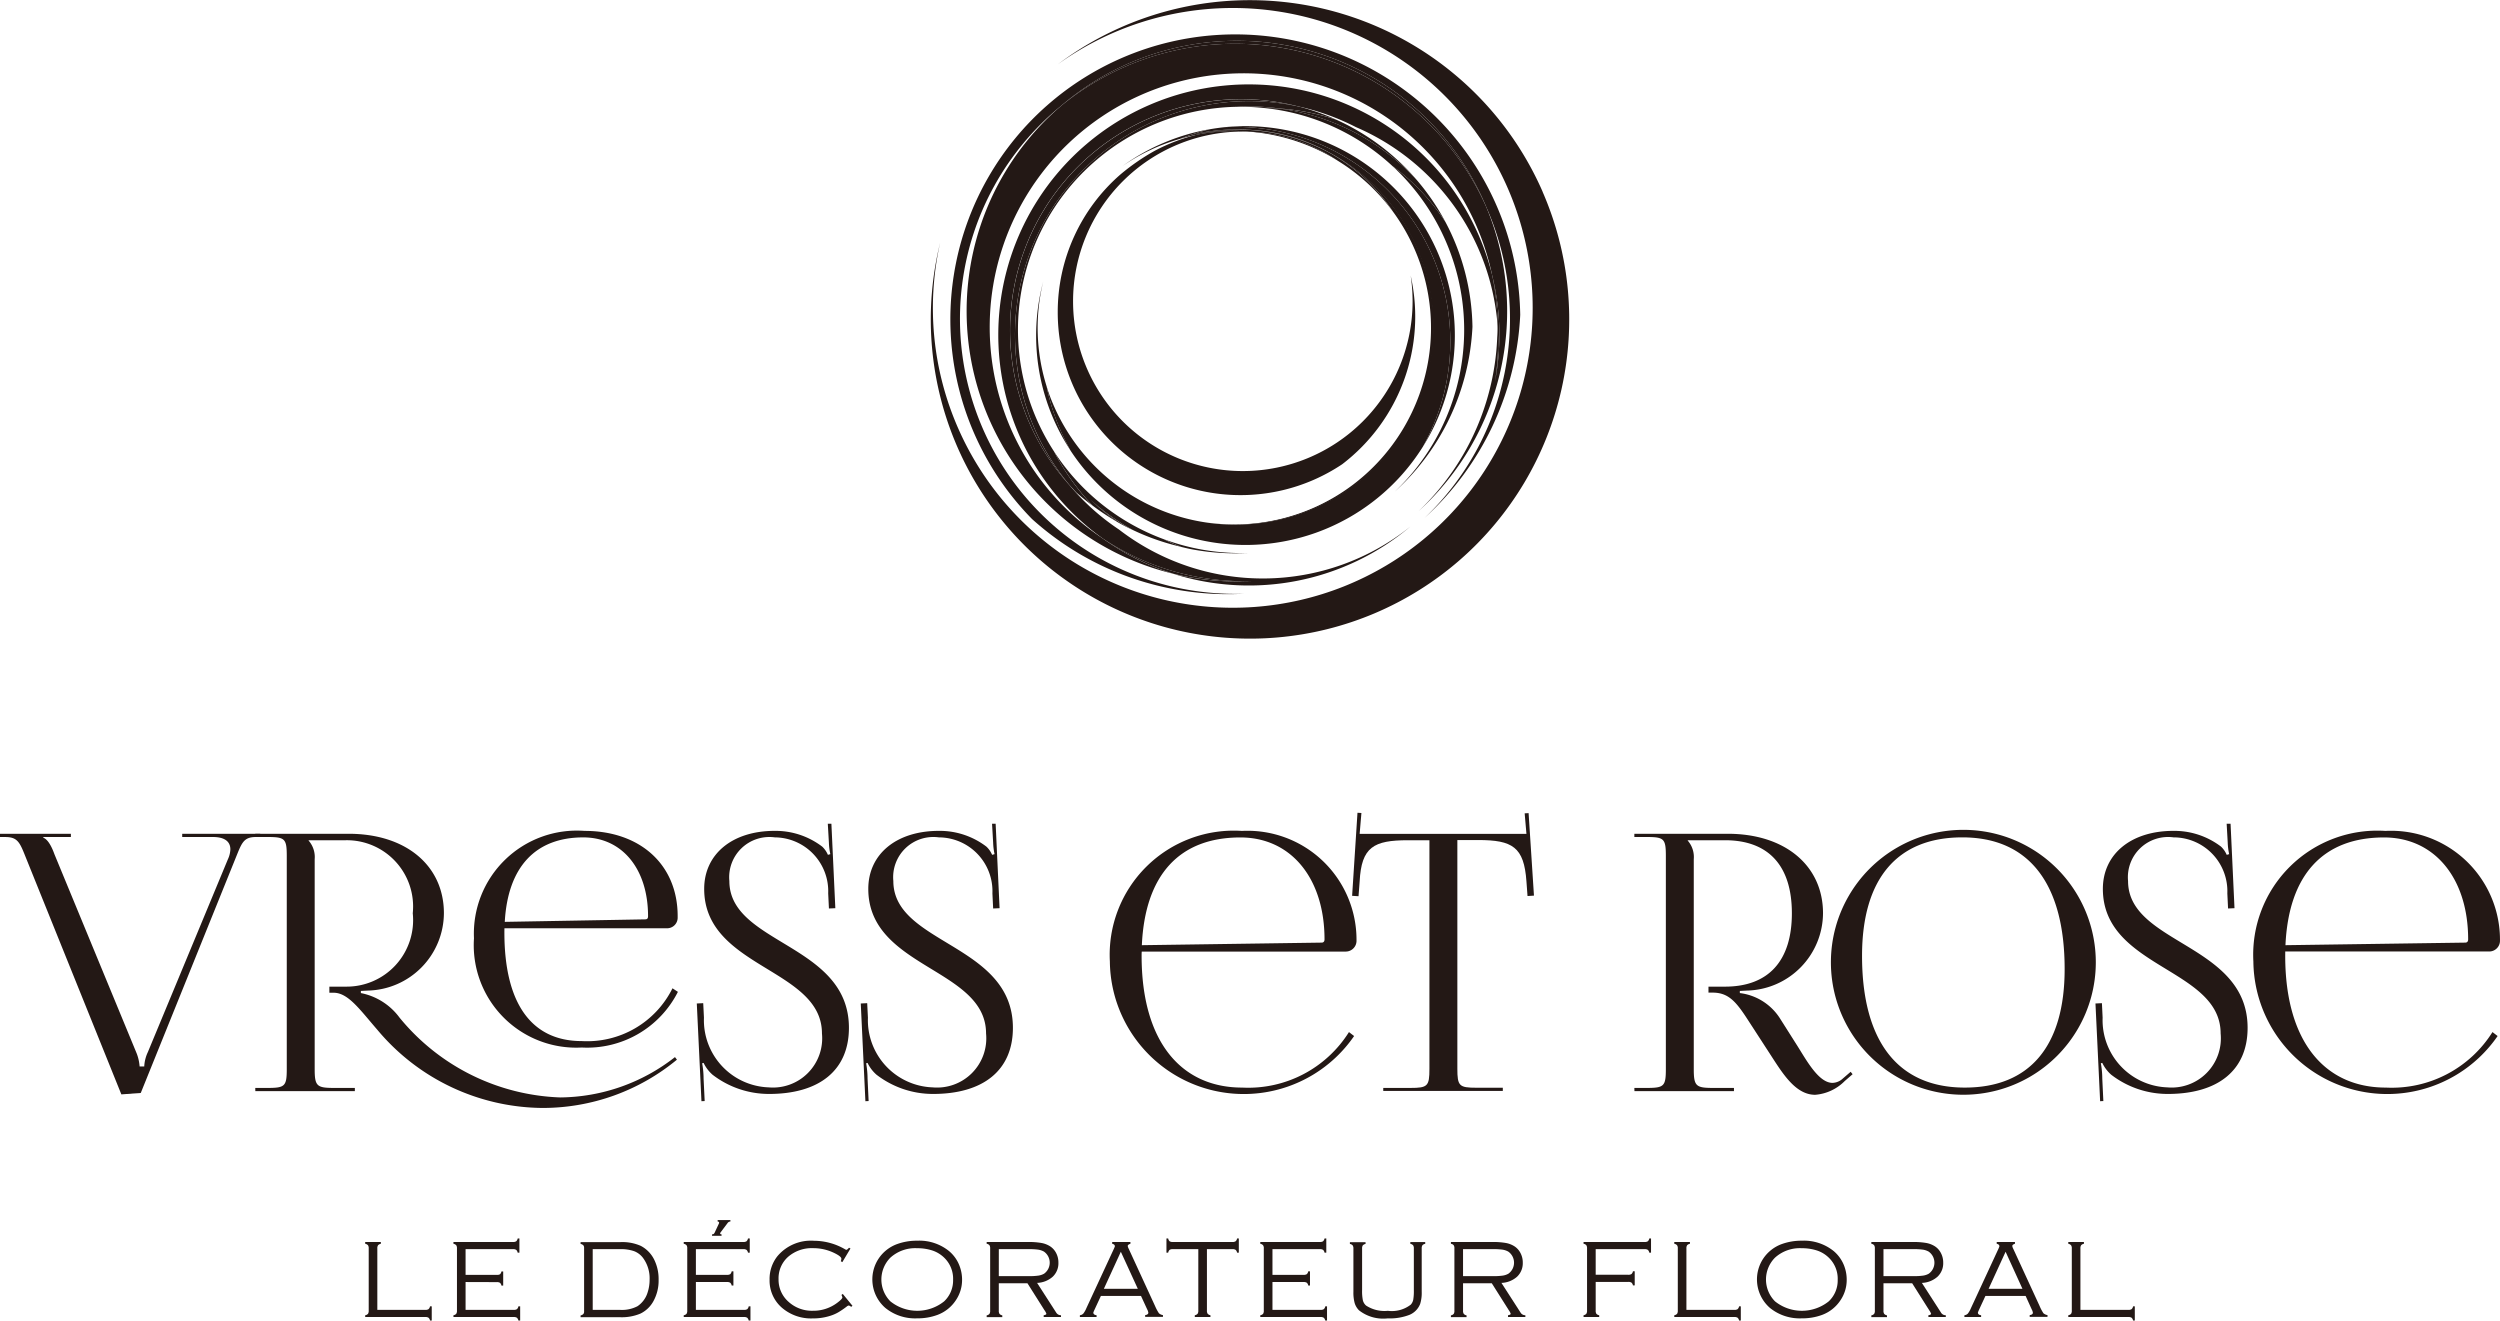 <svg xmlns="http://www.w3.org/2000/svg" width="103.001" height="54.406" viewBox="0 0 103.001 54.406"><defs><style>.a{fill:#231815}</style></defs><path class="a" d="M15.546 53.967h1.975a.227.227 0 0 0 .134-.029.2.2 0 0 0 .061-.116h.072v.584h-.072a.194.194 0 0 0-.061-.115.227.227 0 0 0-.134-.029h-2.475v-.073a.2.2 0 0 0 .117-.061.24.24 0 0 0 .028-.134v-2.556a.229.229 0 0 0-.029-.133.212.212 0 0 0-.116-.061v-.073h.645v.073a.209.209 0 0 0-.115.061.221.221 0 0 0-.03.133z"/><path class="a" d="M19.182 52.82v1.147h1.981a.229.229 0 0 0 .135-.029.2.2 0 0 0 .06-.116h.073v.584h-.073a.205.205 0 0 0-.062-.115.229.229 0 0 0-.135-.029h-2.479v-.073a.2.2 0 0 0 .116-.061.223.223 0 0 0 .029-.134v-2.556a.229.229 0 0 0-.029-.133.212.212 0 0 0-.116-.061v-.073h2.452a.235.235 0 0 0 .134-.029.211.211 0 0 0 .061-.116h.071v.584h-.072a.206.206 0 0 0-.06-.115.232.232 0 0 0-.135-.03h-1.951v1.06h1.28a.241.241 0 0 0 .138-.025.2.2 0 0 0 .059-.116h.073v.584h-.073a.193.193 0 0 0-.059-.115.233.233 0 0 0-.135-.029z"/><path class="a" d="M24.065 54.026v-2.619a.158.158 0 0 0-.031-.1.237.237 0 0 0-.114-.058v-.073h1.631a1.883 1.883 0 0 1 .849.154 1.272 1.272 0 0 1 .565.593 1.8 1.8 0 0 1 .17.8 1.748 1.748 0 0 1-.228.911 1.21 1.21 0 0 1-.522.487 1.98 1.98 0 0 1-.834.149H23.92v-.073a.237.237 0 0 0 .114-.059.154.154 0 0 0 .031-.112zm.355-.059h1.117a1.386 1.386 0 0 0 .729-.151 1.049 1.049 0 0 0 .412-.555 1.672 1.672 0 0 0 .086-.546 1.417 1.417 0 0 0-.274-.892.835.835 0 0 0-.369-.276 1.69 1.69 0 0 0-.584-.082H24.42z"/><path class="a" d="M28.671 52.82v1.147h1.981a.233.233 0 0 0 .135-.029.2.2 0 0 0 .059-.116h.073v.584h-.073a.2.2 0 0 0-.062-.115.227.227 0 0 0-.134-.029h-2.48v-.073a.2.2 0 0 0 .117-.061.232.232 0 0 0 .028-.134v-2.556a.222.222 0 0 0-.029-.133.209.209 0 0 0-.116-.061v-.073h2.452a.235.235 0 0 0 .134-.029.205.205 0 0 0 .061-.116h.073v.584h-.073a.206.206 0 0 0-.06-.115.23.23 0 0 0-.135-.03h-1.951v1.06h1.279a.241.241 0 0 0 .135-.029.2.2 0 0 0 .06-.116h.072v.584h-.072a.2.2 0 0 0-.06-.115.233.233 0 0 0-.135-.029zm1.422-2.554v.061a.145.145 0 0 0-.116.063l-.292.389a.078.078 0 0 0-.014.041c0 .023.016.034.048.034h.009v.061h-.392v-.061a.121.121 0 0 0 .068-.014.189.189 0 0 0 .046-.067l.172-.369.006-.019c0-.037-.02-.054-.061-.058v-.061z"/><path class="a" d="M35.04 51.438l-.335.562-.062-.036a.381.381 0 0 0 .021-.106c0-.062-.1-.14-.29-.233a1.954 1.954 0 0 0-.87-.2 1.485 1.485 0 0 0-1.027.351 1.178 1.178 0 0 0-.4.925 1.207 1.207 0 0 0 .417.939 1.428 1.428 0 0 0 .993.364 1.631 1.631 0 0 0 1.019-.337c.133-.1.2-.172.2-.214a.285.285 0 0 0-.039-.1l.055-.043.4.489-.056.045a.184.184 0 0 0-.1-.056.187.187 0 0 0-.086.047 3.405 3.405 0 0 1-.346.235 1.594 1.594 0 0 1-.3.133 2.288 2.288 0 0 1-.743.116 1.839 1.839 0 0 1-1.27-.435 1.479 1.479 0 0 1-.514-1.161 1.509 1.509 0 0 1 .321-.965 1.8 1.8 0 0 1 1.506-.638 2.57 2.57 0 0 1 1.283.351.143.143 0 0 0 .057.022c.02 0 .055-.028.106-.086z"/><path class="a" d="M37.784 51.117a1.951 1.951 0 0 1 1.317.428 1.469 1.469 0 0 1 .421.581 1.6 1.6 0 0 1 .116.61 1.486 1.486 0 0 1-.251.826 1.555 1.555 0 0 1-.768.614 2.324 2.324 0 0 1-.831.14 1.94 1.94 0 0 1-1.31-.428 1.554 1.554 0 0 1-.288-2.019 1.555 1.555 0 0 1 .77-.612 2.384 2.384 0 0 1 .824-.14zm0 .31a1.524 1.524 0 0 0-1.1.389 1.278 1.278 0 0 0 0 1.8 1.771 1.771 0 0 0 2.215 0 1.183 1.183 0 0 0 .369-.884 1.205 1.205 0 0 0-.369-.917 1.27 1.27 0 0 0-.476-.291 1.992 1.992 0 0 0-.639-.097z"/><path class="a" d="M41.151 52.871V54a.232.232 0 0 0 .029.132.209.209 0 0 0 .115.062v.073h-.644v-.073a.209.209 0 0 0 .115-.061.231.231 0 0 0 .029-.134v-2.561a.235.235 0 0 0-.029-.134.191.191 0 0 0-.115-.06v-.073h1.695a3.057 3.057 0 0 1 .551.038 1 1 0 0 1 .353.13.732.732 0 0 1 .249.26.839.839 0 0 1 .108.425.763.763 0 0 1-.234.577 1.024 1.024 0 0 1-.644.255l.785 1.22a.229.229 0 0 0 .2.113v.073H43v-.073q.111-.018.111-.063a.537.537 0 0 0-.08-.147l-.7-1.108zm0-.294H42.4a2.469 2.469 0 0 0 .386-.022.687.687 0 0 0 .23-.078.558.558 0 0 0-.007-.912.705.705 0 0 0-.237-.079 2.791 2.791 0 0 0-.4-.021h-1.22z"/><path class="a" d="M47.01 53.394h-1.653l-.272.587a1.007 1.007 0 0 0-.039.095c0 .068.045.1.134.113v.073h-.689v-.073a.235.235 0 0 0 .141-.068.95.95 0 0 0 .128-.226l1.132-2.443c.027-.059.041-.1.041-.1 0-.06-.037-.09-.111-.109v-.073h.752v.073c-.074.024-.111.056-.111.094a.4.4 0 0 0 .041.114l1.084 2.355a1.932 1.932 0 0 0 .159.3.326.326 0 0 0 .167.077v.073h-.733v-.073c.088-.012.131-.045.131-.1a.429.429 0 0 0-.049-.14zm-.131-.294l-.7-1.527-.7 1.527z"/><path class="a" d="M49.726 51.465v2.529a.225.225 0 0 0 .03.133.205.205 0 0 0 .115.062v.073h-.645v-.073a.212.212 0 0 0 .116-.061.231.231 0 0 0 .029-.134v-2.529h-1.046a.241.241 0 0 0-.135.029.2.2 0 0 0-.06.116h-.072v-.584h.072a.2.2 0 0 0 .06.116.241.241 0 0 0 .135.029h2.448a.235.235 0 0 0 .134-.029.188.188 0 0 0 .06-.116h.073v.584h-.073a.188.188 0 0 0-.06-.116.235.235 0 0 0-.134-.029z"/><path class="a" d="M52.426 52.82v1.147h1.981a.227.227 0 0 0 .134-.029.191.191 0 0 0 .06-.116h.073v.584H54.6a.2.2 0 0 0-.062-.115.229.229 0 0 0-.134-.029h-2.48v-.073a.2.2 0 0 0 .117-.061.232.232 0 0 0 .028-.134v-2.556a.214.214 0 0 0-.03-.133.2.2 0 0 0-.115-.061v-.073h2.452a.235.235 0 0 0 .134-.029.211.211 0 0 0 .061-.116h.073v.584h-.073a.206.206 0 0 0-.06-.115.23.23 0 0 0-.135-.03h-1.95v1.06h1.279a.241.241 0 0 0 .135-.029.2.2 0 0 0 .059-.116h.073v.584H53.9a.193.193 0 0 0-.059-.115.233.233 0 0 0-.135-.029z"/><path class="a" d="M56.119 51.438v1.71a1.951 1.951 0 0 0 .032.426.426.426 0 0 0 .131.215 1.387 1.387 0 0 0 .9.217 1.267 1.267 0 0 0 .944-.256.43.43 0 0 0 .1-.2 2.15 2.15 0 0 0 .025-.4v-1.71a.232.232 0 0 0-.029-.132.206.206 0 0 0-.116-.062v-.073h.614v.073a.194.194 0 0 0-.116.06.235.235 0 0 0-.029.134v1.78a1.526 1.526 0 0 1-.063.5.8.8 0 0 1-.443.453 2.257 2.257 0 0 1-.9.145 1.613 1.613 0 0 1-1.178-.333.719.719 0 0 1-.179-.3 1.659 1.659 0 0 1-.051-.46v-1.78a.234.234 0 0 0-.03-.134.191.191 0 0 0-.115-.06v-.073h.645v.073a.2.2 0 0 0-.116.062.232.232 0 0 0-.026.125z"/><path class="a" d="M60.278 52.871V54a.223.223 0 0 0 .03.132.205.205 0 0 0 .115.062v.073h-.645v-.073a.205.205 0 0 0 .115-.061.223.223 0 0 0 .029-.134v-2.561a.227.227 0 0 0-.029-.134.188.188 0 0 0-.115-.06v-.073h1.7a3.072 3.072 0 0 1 .551.038.99.99 0 0 1 .352.13.723.723 0 0 1 .249.26.83.83 0 0 1 .109.425.764.764 0 0 1-.235.577 1.024 1.024 0 0 1-.644.255l.786 1.22a.227.227 0 0 0 .2.113v.073h-.716v-.073q.111-.018.111-.063a.551.551 0 0 0-.079-.147l-.7-1.108zm0-.294h1.252a2.469 2.469 0 0 0 .386-.022.672.672 0 0 0 .23-.078.558.558 0 0 0-.007-.912.707.707 0 0 0-.236-.079 2.807 2.807 0 0 0-.405-.021h-1.22z"/><path class="a" d="M65.743 51.465v1.056h1.34a.23.23 0 0 0 .135-.03.2.2 0 0 0 .06-.115h.073v.583h-.073a.206.206 0 0 0-.06-.115.239.239 0 0 0-.135-.029h-1.34v1.179a.232.232 0 0 0 .028.134.2.2 0 0 0 .117.061v.073h-.645v-.073a.209.209 0 0 0 .115-.061.231.231 0 0 0 .029-.134v-2.556a.235.235 0 0 0-.029-.134.191.191 0 0 0-.115-.06v-.073h2.513a.235.235 0 0 0 .134-.029.188.188 0 0 0 .06-.116h.073v.584h-.073a.188.188 0 0 0-.06-.116.235.235 0 0 0-.134-.029z"/><path class="a" d="M69.481 53.967h1.974a.231.231 0 0 0 .135-.029.2.2 0 0 0 .06-.116h.072v.584h-.072a.2.2 0 0 0-.06-.115.231.231 0 0 0-.135-.029h-2.474v-.073a.212.212 0 0 0 .117-.061.24.24 0 0 0 .028-.134v-2.556a.221.221 0 0 0-.03-.133.209.209 0 0 0-.115-.061v-.073h.645v.073a.209.209 0 0 0-.116.061.229.229 0 0 0-.029.133z"/><path class="a" d="M74.231 51.117a1.955 1.955 0 0 1 1.318.428 1.489 1.489 0 0 1 .421.581 1.6 1.6 0 0 1 .115.61 1.486 1.486 0 0 1-.251.826 1.552 1.552 0 0 1-.767.614 2.328 2.328 0 0 1-.831.14 1.946 1.946 0 0 1-1.312-.428 1.555 1.555 0 0 1-.287-2.019 1.559 1.559 0 0 1 .77-.612 2.384 2.384 0 0 1 .824-.14zm0 .31a1.523 1.523 0 0 0-1.1.389 1.276 1.276 0 0 0 0 1.8 1.77 1.77 0 0 0 2.214 0 1.183 1.183 0 0 0 .369-.884 1.205 1.205 0 0 0-.369-.917 1.262 1.262 0 0 0-.476-.291 1.992 1.992 0 0 0-.638-.097z"/><path class="a" d="M77.6 52.871V54a.223.223 0 0 0 .03.132.205.205 0 0 0 .115.062v.073H77.1v-.073a.205.205 0 0 0 .115-.061.222.222 0 0 0 .03-.134v-2.561a.226.226 0 0 0-.03-.134.188.188 0 0 0-.115-.06v-.073h1.7a3.08 3.08 0 0 1 .551.038.99.99 0 0 1 .352.13.715.715 0 0 1 .249.26.84.84 0 0 1 .109.425.76.76 0 0 1-.235.577 1.024 1.024 0 0 1-.644.255l.786 1.22a.225.225 0 0 0 .2.113v.073h-.718v-.073q.111-.018.111-.063a.587.587 0 0 0-.079-.147l-.7-1.108zm0-.294h1.25a2.461 2.461 0 0 0 .386-.022.672.672 0 0 0 .23-.078.558.558 0 0 0-.007-.912.7.7 0 0 0-.236-.079 2.8 2.8 0 0 0-.4-.021H77.6z"/><path class="a" d="M83.457 53.394H81.8l-.272.587c-.025.056-.038.095-.038.095 0 .068.044.1.133.113v.073h-.689v-.073a.241.241 0 0 0 .142-.068.987.987 0 0 0 .128-.226l1.132-2.443a1.029 1.029 0 0 0 .04-.1c0-.06-.037-.09-.111-.109v-.073h.752v.073c-.074.024-.11.056-.11.094a.385.385 0 0 0 .04.114l1.085 2.355a1.876 1.876 0 0 0 .158.3.331.331 0 0 0 .168.077v.073h-.734v-.073c.088-.012.132-.045.132-.1a.44.44 0 0 0-.05-.14zm-.131-.294l-.695-1.527-.7 1.527z"/><path class="a" d="M85.714 53.967h1.974a.231.231 0 0 0 .135-.029.2.2 0 0 0 .06-.116h.072v.584h-.072a.2.2 0 0 0-.06-.115.231.231 0 0 0-.135-.029h-2.474v-.073a.212.212 0 0 0 .117-.061.24.24 0 0 0 .028-.134v-2.556a.221.221 0 0 0-.03-.133.209.209 0 0 0-.115-.061v-.073h.645v.073a.209.209 0 0 0-.116.061.229.229 0 0 0-.029.133z"/><path class="a" d="M28.973 41.331l.03.6a2.769 2.769 0 0 0 2.662 2.869 2.029 2.029 0 0 0 2.2-2.22c0-2.694-4.852-2.687-4.852-5.958 0-1.434 1.162-2.39 2.9-2.39a3.171 3.171 0 0 1 1.962.649 1.019 1.019 0 0 1 .235.339l.1-.029a2.651 2.651 0 0 1-.059-.472l-.045-.781h.148l.162 3.48-.264.012-.03-.619a2.219 2.219 0 0 0-2.199-2.311 1.657 1.657 0 0 0-1.873 1.8c0 2.61 4.926 2.578 4.926 6.047 0 1.771-1.247 2.724-3.288 2.724a3.811 3.811 0 0 1-2.331-.792 1.535 1.535 0 0 1-.369-.487l-.059.015a3.6 3.6 0 0 1 .059.634l.045.923-.133.006-.192-4.026z"/><path class="a" d="M35.729 41.331l.03.6A2.769 2.769 0 0 0 38.42 44.8a2.029 2.029 0 0 0 2.206-2.22c0-2.694-4.852-2.687-4.852-5.958 0-1.434 1.162-2.39 2.905-2.39a3.167 3.167 0 0 1 1.961.649 1.009 1.009 0 0 1 .236.339l.1-.029a2.67 2.67 0 0 1-.058-.472l-.045-.781h.148l.162 3.48-.265.012-.03-.619a2.218 2.218 0 0 0-2.209-2.311 1.656 1.656 0 0 0-1.873 1.8c0 2.61 4.926 2.578 4.926 6.047 0 1.771-1.247 2.724-3.289 2.724a3.81 3.81 0 0 1-2.33-.792 1.507 1.507 0 0 1-.369-.487l-.059.015a3.6 3.6 0 0 1 .059.634l.044.923-.133.006-.191-4.026z"/><path class="a" d="M2.92 34.352v.133H1.785v.03c.206.073.368.427.457.678l3.392 8.215a1.872 1.872 0 0 1 .118.531h.191a1.558 1.558 0 0 1 .148-.59l3.3-7.95a1.05 1.05 0 0 0 .1-.408c0-.3-.212-.506-.717-.506H7.507v-.133h3.215v.133h-.177c-.531 0-.59.266-.856.914L5.8 45.03l-.8.059L1.092 35.4c-.266-.663-.34-.914-.871-.914H0v-.133z"/><path class="a" d="M10.517 44.823h.516c.708 0 .782-.073.782-.781v-8.775c0-.708-.074-.782-.782-.782h-.516v-.133h3.849c2.36 0 3.923 1.313 3.923 3.275a3.207 3.207 0 0 1-3.127 3.185l-.294.015v.088a2.6 2.6 0 0 1 1.592 1.01 8.957 8.957 0 0 0 6.623 3.29 7.768 7.768 0 0 0 4.726-1.662l.081.106a8.677 8.677 0 0 1-5.535 1.989 8.952 8.952 0 0 1-6.809-3.221c-.717-.825-1.2-1.526-1.8-1.526h-.176v-.251h.678a2.74 2.74 0 0 0 2.758-3.023 2.731 2.731 0 0 0-2.758-3.009h-1.534v.014a1.028 1.028 0 0 1 .251.767v8.643c0 .708.088.781.8.781h.855v.133h-4.1zm10.264-6.4c0 2.906 1.106 4.47 3.186 4.47a3.925 3.925 0 0 0 3.74-2.175l.223.147a4.19 4.19 0 0 1-3.963 2.293 4.222 4.222 0 0 1-4.439-4.5 4.244 4.244 0 0 1 4.557-4.425c2.3 0 3.835 1.4 3.835 3.511v.073a.435.435 0 0 1-.457.428h-6.68a9.99 9.99 0 0 0-.002.177zm5.8-.545c.089 0 .119-.044.119-.132 0-1.947-1.068-3.245-2.669-3.245-1.966 0-3.108 1.214-3.234 3.48z"/><path class="a" d="M47.035 39.381c0 3.528 1.623 5.428 4.143 5.428a4.9 4.9 0 0 0 4.4-2.287l.212.163a5.518 5.518 0 0 1-10.063-3.068 5.114 5.114 0 0 1 5.442-5.383 4.491 4.491 0 0 1 4.72 4.469v.074a.445.445 0 0 1-.458.428h-8.39c-.006.058-.006.117-.006.176zm7.418-.545c.074 0 .118-.045.118-.133 0-2.521-1.386-4.2-3.466-4.2-2.52 0-3.929 1.55-4.06 4.439z"/><path class="a" d="M56.991 44.823h1.121c.708 0 .781-.073.781-.781v-9.424h-.884c-1.416 0-1.918.28-1.991 1.7l-.046.607-.264-.017.221-3.422.162.01-.073.86h6.872l-.073-.846.162-.009.221 3.399-.265.017-.045-.607c-.1-1.416-.575-1.7-1.99-1.7h-.856v9.424c0 .708.074.781.782.781h1.091v.133h-4.926z"/><path class="a" d="M67.336 44.823h.517c.708 0 .781-.073.781-.781v-8.775c0-.708-.073-.782-.781-.782h-.517v-.133h3.85c2.36 0 3.923 1.313 3.923 3.275a3.207 3.207 0 0 1-3.127 3.185l-.3.015v.088a2.29 2.29 0 0 1 1.637 1.018l.738 1.165c.379.6.875 1.517 1.444 1.517a.647.647 0 0 0 .422-.177l.325-.28.08.1-.324.281a1.921 1.921 0 0 1-1.218.567c-.755 0-1.267-.765-1.732-1.482l-1.033-1.593c-.486-.752-.8-1.135-1.459-1.135h-.172v-.246h.678c1.792 0 2.758-1.058 2.758-3.023s-.966-3.009-2.758-3.009h-1.534v.014a1.028 1.028 0 0 1 .25.767v8.643c0 .708.089.781.8.781h.856v.133h-4.1z"/><path class="a" d="M75.434 39.647a5.457 5.457 0 0 1 10.914 0 5.457 5.457 0 0 1-10.914 0zm9.63.28c0-3.528-1.475-5.427-4.217-5.427-2.685 0-4.13 1.708-4.13 4.881 0 3.528 1.482 5.428 4.233 5.428 2.675 0 4.114-1.709 4.114-4.882z"/><path class="a" d="M86.6 41.331l.029.6a2.77 2.77 0 0 0 2.662 2.869 2.028 2.028 0 0 0 2.2-2.22c0-2.694-4.852-2.687-4.852-5.958 0-1.434 1.162-2.39 2.905-2.39a3.174 3.174 0 0 1 1.963.649 1.034 1.034 0 0 1 .235.339l.1-.029a2.651 2.651 0 0 1-.059-.472l-.044-.781h.161l.162 3.48-.265.012-.03-.619a2.219 2.219 0 0 0-2.218-2.311 1.656 1.656 0 0 0-1.872 1.8c0 2.61 4.925 2.578 4.925 6.047 0 1.771-1.246 2.724-3.288 2.724a3.813 3.813 0 0 1-2.331-.792 1.518 1.518 0 0 1-.368-.487l-.059.015a3.6 3.6 0 0 1 .059.634l.044.923-.133.006-.192-4.026z"/><path class="a" d="M94.152 39.381c0 3.528 1.623 5.428 4.145 5.428a4.9 4.9 0 0 0 4.394-2.287l.212.163a5.518 5.518 0 0 1-10.063-3.068 5.114 5.114 0 0 1 5.442-5.383A4.49 4.49 0 0 1 103 38.7v.074a.444.444 0 0 1-.457.428h-8.39l-.001.179zm7.419-.545c.074 0 .118-.045.118-.133 0-2.521-1.387-4.2-3.466-4.2-2.52 0-3.93 1.55-4.061 4.439z"/><path class="a" d="M48.435 24.286a12.072 12.072 0 0 0 2.819.176 11.464 11.464 0 0 1-2.388-.176 11.328 11.328 0 0 1-5.155-19.919 11.131 11.131 0 0 1 17.528 4.17 11.331 11.331 0 0 1-2.543 12.8 12.093 12.093 0 0 0 3.938-8.363 11.74 11.74 0 1 0-20.116 8.408 12.006 12.006 0 0 0 5.917 2.904z"/><path class="a" d="M63.555 7.894a13.163 13.163 0 0 0-19.974-5.242 12.355 12.355 0 1 1-4.112 14.976A12.3 12.3 0 0 1 38.734 10a13.152 13.152 0 1 0 24.821-2.1z"/><path class="a" d="M52.9 1.985a11.3 11.3 0 0 0-9.189 2.382 11.134 11.134 0 0 0 4.621 19.271 10.355 10.355 0 0 1-2.91-1.461A10.461 10.461 0 1 1 61.479 11.35a10.272 10.272 0 0 1 .114 4.376 9.692 9.692 0 0 0 .1-2.317 10.439 10.439 0 0 1-3.245 7.649 11.131 11.131 0 0 0 2.791-12.521A11.318 11.318 0 0 0 52.9 1.985z"/><path class="a" d="M52.943 1.859a11.111 11.111 0 0 0-9.232 2.508 11.326 11.326 0 0 1 17.528 4.17 11.122 11.122 0 0 0-8.296-6.678z"/><path class="a" d="M43.579 12.867A7.531 7.531 0 0 0 55.3 19.126a7.658 7.658 0 0 0 2.82-7.771 7.1 7.1 0 0 1 .079 1.058A6.994 6.994 0 1 1 51.2 5.42h.213a8.058 8.058 0 0 0-2.045.117 7.467 7.467 0 0 0-1.8.68 8.94 8.94 0 0 0-1.417.981 7.507 7.507 0 0 0-2.572 5.669z"/><path class="a" d="M60.672 9.159a10.322 10.322 0 1 0-15.25 13.018 10.411 10.411 0 0 0 3.955 1.6 10.573 10.573 0 0 0 2.2.163 11.183 11.183 0 0 1-2.6-.162 11.422 11.422 0 0 1-.647-.139 10.326 10.326 0 0 0 9.781-1.948 9.71 9.71 0 0 1-12.007.127 9.546 9.546 0 0 1-2.037-1.826A9.523 9.523 0 0 1 52.835 4.24c.23.042.455.093.677.15a9.67 9.67 0 0 1 2.352.847 9.693 9.693 0 0 1 5.836 8.172 10.409 10.409 0 0 0-.218-2.059 10.31 10.31 0 0 0-.81-2.191z"/><path class="a" d="M61.593 15.726a10.272 10.272 0 0 0-.114-4.376 10.409 10.409 0 0 1 .218 2.059 9.692 9.692 0 0 1-.104 2.317z"/><path class="a" d="M51.58 23.939a10.573 10.573 0 0 1-2.2-.163 10.411 10.411 0 0 1-3.955-1.6 10.355 10.355 0 0 0 2.91 1.461c.214.051.428.1.647.139a11.183 11.183 0 0 0 2.598.163z"/><path class="a" d="M49.145 22.64a9.847 9.847 0 0 0 2.287.143 9.372 9.372 0 0 1-1.932-.143 9.125 9.125 0 0 1-1.536-.42q.351.175.719.318c.15.036.304.073.462.102z"/><path class="a" d="M47.119 5.2a9.59 9.59 0 0 1 6.393-.807 9.79 9.79 0 0 0-.677-.15 9.523 9.523 0 0 0-8.766 15.751A9.633 9.633 0 0 1 47.119 5.2z"/><path class="a" d="M47.959 22.22a9.17 9.17 0 0 1-4.533-3.62 9.668 9.668 0 0 0 1.592 2.233 9.755 9.755 0 0 0 1.034.68 9.49 9.49 0 0 1-1.137-.938 8.888 8.888 0 0 0 1.766 1.265 9.7 9.7 0 0 0 2 .694q-.37-.134-.722-.314z"/><path class="a" d="M58.384 7.43a9.5 9.5 0 0 0-3.333-2.5 9.677 9.677 0 0 0-2.383-.461 9.372 9.372 0 0 1 5.716 2.961z"/><path class="a" d="M45.018 20.837a9.668 9.668 0 0 1-1.592-2.237 9.192 9.192 0 0 1 7.525-14.2 9.388 9.388 0 0 1 1.568.046c.05.006.1.014.149.021a9.677 9.677 0 0 1 2.383.461 9.49 9.49 0 0 0-1.539-.538 9.634 9.634 0 0 0-9.443 15.6c.09.1.18.2.275.3.214.192.442.372.674.547z"/><path class="a" d="M57.359 6.831a9.193 9.193 0 0 1 .112 13.42 9.748 9.748 0 0 0 3.048-5.5 10.12 10.12 0 0 0 .147-1.284 9.527 9.527 0 0 0-1.115-4.324 9.019 9.019 0 0 0-2.192-2.312z"/><path class="a" d="M52.668 4.467a9.536 9.536 0 0 0-.633-.021c.243.024.488.055.732.1a9.154 9.154 0 0 1 4.592 2.286 9.019 9.019 0 0 1 2.192 2.311 9.635 9.635 0 0 0-1.167-1.713 9.372 9.372 0 0 0-5.716-2.963z"/><path class="a" d="M46.052 21.517q.306.174.629.327a8.888 8.888 0 0 1-1.766-1.265 9.49 9.49 0 0 0 1.137.938z"/><path class="a" d="M52.668 4.467l-.149-.021a9.388 9.388 0 0 0-1.568-.046 8.986 8.986 0 0 1 1.084.046c.211 0 .423.007.633.021z"/><path class="a" d="M48.612 5.723c.252-.073.5-.134.758-.181.219-.051.441-.094.665-.126a7.633 7.633 0 0 0-.962.14 8.11 8.11 0 0 1 1.888-.222c.141 0 .281 0 .421.011a7.5 7.5 0 0 1 3.347.919 8.155 8.155 0 1 1-11.357 10.348 6.521 6.521 0 0 1-.25-.692 8.995 8.995 0 0 0 .786 2.269c.065.128.132.255.2.378a8.624 8.624 0 0 0 14.512-.157 8.848 8.848 0 0 0-8.153-13.171 8.74 8.74 0 0 0-.621.086 9.039 9.039 0 0 0-1.234.398z"/><path class="a" d="M51.382 5.345a8.056 8.056 0 0 1 3.347.919 7.5 7.5 0 0 0-3.347-.919z"/><path class="a" d="M51.415 5.425h.042a7.471 7.471 0 0 0-.782-.04c-.215 0-.429.011-.64.03s-.446.075-.665.126a8.058 8.058 0 0 1 2.045-.116z"/><path class="a" d="M51.382 5.345a8.419 8.419 0 0 0-.421-.011 8.11 8.11 0 0 0-1.888.222 14.229 14.229 0 0 1 2.036-.218c.091 0 .183.004.273.007z"/><path class="a" d="M57.393 8.722a8.1 8.1 0 0 1-7.716 12.8 8.148 8.148 0 0 0 5.052-15.26 7.568 7.568 0 0 1 2.664 2.46z"/><path class="a" d="M51.457 5.426a6.958 6.958 0 0 1 3.664 1.2 8.048 8.048 0 0 1 2.272 2.1 7.568 7.568 0 0 0-2.664-2.458 8.056 8.056 0 0 0-3.347-.919c-.09 0-.181-.007-.273-.007a7.616 7.616 0 0 0-1.074.078c.211-.019.425-.03.64-.03a7.471 7.471 0 0 1 .782.036z"/><path class="a" d="M48.011 5.857a8.58 8.58 0 0 0-1.763.985 8.139 8.139 0 0 1 1.5-.818 8.3 8.3 0 0 1 .861-.3 9.039 9.039 0 0 1 1.234-.4 8.665 8.665 0 0 0-1.832.533z"/><path class="a" d="M43.122 15.92a8.05 8.05 0 0 1-.141-4.32 8.619 8.619 0 0 0 1.13 6.967 5.924 5.924 0 0 1-.2-.378 8.995 8.995 0 0 1-.789-2.269z"/><path class="a" d="M51.908 5.285A8.849 8.849 0 0 1 58.62 18.41a8.626 8.626 0 0 0-8.153-13.171 8.839 8.839 0 0 1 1.441.046z"/><path class="a" d="M51.457 5.426h-.042l.093.008c-.018-.003-.034-.007-.051-.008z"/><path class="a" d="M55.121 6.621a6.958 6.958 0 0 0-3.664-1.2c.017 0 .033 0 .051.007a8.126 8.126 0 0 1 3.613 1.193z"/></svg>